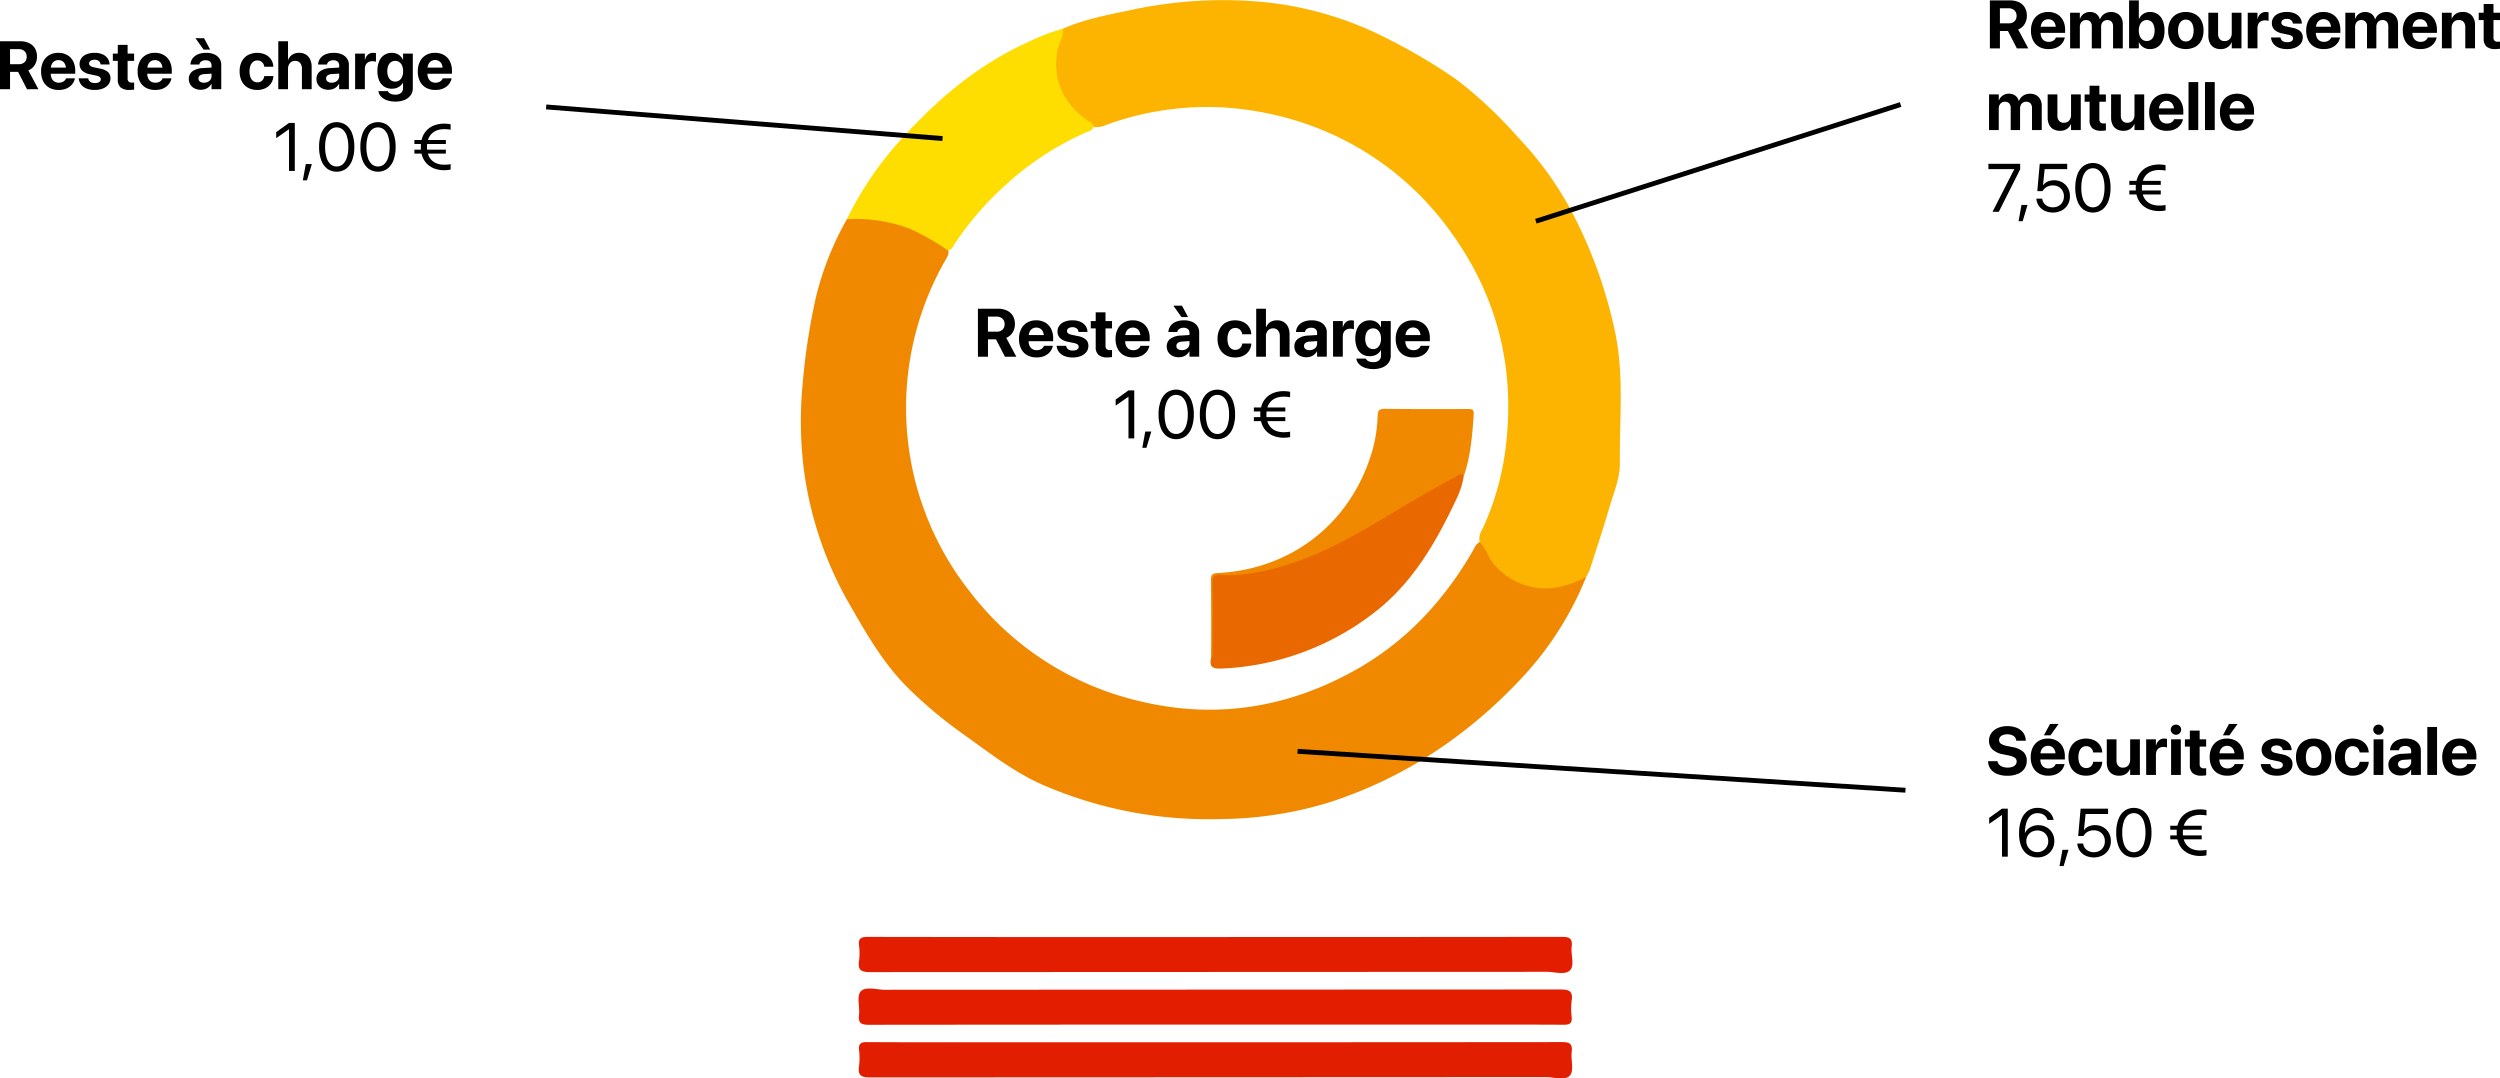 <svg xmlns="http://www.w3.org/2000/svg" viewBox="0 0 514.05 221.741"><defs><style>.a{fill:#f08900;}.b{fill:#fcb400;}.c{fill:#e21d00;}.d{fill:#e21e01;}.e{fill:#fedd00;}.f{fill:#ea6800;}.g{fill:none;stroke:#000;stroke-miterlimit:10;}</style></defs><path class="a" d="M340.826,132.069a66.832,66.832,0,0,1-12.6,20.1c-11.233,12.231-24.63,21.3-40.54,26.378a78.059,78.059,0,0,1-21.771,3.333,85.644,85.644,0,0,1-36.545-6.9c-6.065-2.6-11.261-6.714-16.6-10.52a91.4,91.4,0,0,1-11.419-9.542c-5.176-5.138-8.694-11.416-12.289-17.678a75.105,75.105,0,0,1-9.162-27.616,80.146,80.146,0,0,1-.2-17.162,131.365,131.365,0,0,1,2.725-17.839,62.065,62.065,0,0,1,6.372-16.07c1.443-.82,3.036-.532,4.53-.421a26.357,26.357,0,0,1,16.263,6.645c.333.8-.1,1.429-.468,2.074a61.032,61.032,0,0,0,4.956,68.269,61.513,61.513,0,0,0,34.978,22.537c15.461,3.73,30.182,1.407,44.041-6.264,10.6-5.867,18.535-14.437,24.534-24.88a3.434,3.434,0,0,1,1.228-1.584c1.045-.056,1.334.8,1.659,1.491a13.484,13.484,0,0,0,18.616,5.932C339.647,132.073,340.168,131.6,340.826,132.069Z" transform="translate(-14.662 -13.472)"></path><path class="b" d="M340.826,132.069a19.47,19.47,0,0,1-7.087,2.339,13.972,13.972,0,0,1-11.775-4.78c-1.272-1.371-1.65-3.292-2.981-4.606-.487-1.337.348-2.4.826-3.482a55.889,55.889,0,0,0,4.328-15.1c2.258-16.465-1.3-31.571-11.039-45.094A60.917,60.917,0,0,0,283,38.873a65.122,65.122,0,0,0-15.375-3.21,60.5,60.5,0,0,0-25.485,3.48,4.458,4.458,0,0,1-2.519.439c-7.111-3.605-10.8-12.08-6.4-20.218,4.368-1.9,9.02-2.806,13.64-3.757a89.653,89.653,0,0,1,25.16-1.912,71.031,71.031,0,0,1,28.7,8.126,112.736,112.736,0,0,1,13.708,8.216,90.843,90.843,0,0,1,12.458,11.771,68.662,68.662,0,0,1,10.506,14.354,95.421,95.421,0,0,1,9.474,26.123c1.751,8.836.756,17.666.877,26.489.041,3-1.283,6.056-2.156,9.035-1.257,4.291-2.664,8.539-4.031,12.8A10.49,10.49,0,0,1,340.826,132.069Z" transform="translate(-14.662 -13.472)"></path><path class="c" d="M264.577,206.145q35.611,0,71.223-.037c1.6,0,2.242.335,2.03,2.019-.207,1.639.655,3.783-.32,4.833-.994,1.071-3.154.337-4.8.338q-69.554.029-139.107.059c-1.836,0-2.6-.371-2.308-2.3a11.541,11.541,0,0,0,0-3.145c-.2-1.549.484-1.8,1.869-1.8Q228.874,206.175,264.577,206.145Z" transform="translate(-14.662 -13.472)"></path><path class="c" d="M264.373,224.15q-35.526,0-71.052.038c-1.613,0-2.214-.342-2.026-2.015.184-1.642-.507-3.858.333-4.825.983-1.131,3.25-.358,4.953-.359q69.474-.032,138.949-.06c1.837,0,2.584.376,2.3,2.3a13.656,13.656,0,0,0-.006,3.332c.136,1.341-.4,1.628-1.661,1.62-8.781-.052-17.562-.027-26.343-.027Q287.1,224.149,264.373,224.15Z" transform="translate(-14.662 -13.472)"></path><path class="d" d="M264.56,227.783q35.616,0,71.233-.036c1.583,0,2.243.293,2.043,2-.192,1.64.5,3.841-.335,4.831-.981,1.161-3.246.371-4.945.372q-69.471.036-138.942.061c-1.826,0-2.607-.356-2.318-2.3a13.606,13.606,0,0,0,.006-3.332c-.135-1.333.38-1.638,1.654-1.63,8.223.056,16.448.029,24.672.029Z" transform="translate(-14.662 -13.472)"></path><path class="e" d="M233.217,19.364c.2,1.766-.948,3.193-1.2,4.882-.861,5.755,1.264,10.139,5.707,13.62.613.481,1.469.681,1.8,1.505-.094.952-.942,1.062-1.58,1.337a60.821,60.821,0,0,0-16.646,10.917A63.919,63.919,0,0,0,210.943,63.65c-.355.532-.587,1.273-1.439,1.273a46.97,46.97,0,0,0-7.848-4.446,31.275,31.275,0,0,0-12.867-1.922A69.275,69.275,0,0,1,199.5,42.623c7.544-8.453,16.032-15.739,26.478-20.46A43.993,43.993,0,0,1,233.217,19.364Z" transform="translate(-14.662 -13.472)"></path><path class="f" d="M315.642,111.358a16.754,16.754,0,0,1-1.507,4.722c-4.233,8.994-9.129,17.527-17.288,23.648a54.85,54.85,0,0,1-31.034,11.211c-1.78.083-2.575-.345-2.1-2.2.254-5.12.085-10.243.079-15.364,0-1.367.234-1.867,1.785-1.9a52.121,52.121,0,0,0,19.668-4.644c8.93-3.88,16.928-9.433,25.416-14.106a30.168,30.168,0,0,1,3.465-1.764C314.653,110.749,315.411,110.227,315.642,111.358Z" transform="translate(-14.662 -13.472)"></path><path class="a" d="M315.642,111.358c-.712-.8-1.253,0-1.764.262-6.212,3.147-12.059,6.934-18.092,10.4-7.3,4.186-14.811,7.82-23.2,9.222a26.593,26.593,0,0,1-6.8.446c-1.361-.124-1.833.329-1.807,1.747.081,4.57.031,9.142.018,13.712,0,.54.156,1.123-.279,1.592-.01-5.375.008-10.751-.053-16.126-.013-1.143.5-1.265,1.451-1.316,15.051-.807,27.035-10.093,31.515-24.459a29.552,29.552,0,0,0,1.3-7.829c.034-1.037.269-1.493,1.477-1.476,5.624.08,11.249.046,16.874.043.76,0,1.5-.126,1.411,1.075C317.389,102.948,317.083,107.243,315.642,111.358Z" transform="translate(-14.662 -13.472)"></path><path d="M215.741,76.952h4.074a4.348,4.348,0,0,1,1.9.379,2.77,2.77,0,0,1,1.21,1.083,3.255,3.255,0,0,1,.42,1.7v.013a3.144,3.144,0,0,1-.482,1.733,2.658,2.658,0,0,1-1.3,1.077l2.078,3.883h-2.345l-1.832-3.569h-1.654v3.569h-2.064Zm3.848,4.723a1.689,1.689,0,0,0,1.2-.41,1.479,1.479,0,0,0,.438-1.135v-.013a1.45,1.45,0,0,0-.455-1.128,1.724,1.724,0,0,0-1.213-.417h-1.757v3.1Z" transform="translate(-14.662 -13.472)"></path><path d="M225.871,86.505a3.12,3.12,0,0,1-1.244-1.316,4.4,4.4,0,0,1-.437-2.024v-.006a4.416,4.416,0,0,1,.437-2.027,3.188,3.188,0,0,1,1.227-1.326,3.59,3.59,0,0,1,1.863-.469,3.632,3.632,0,0,1,1.856.455,3.082,3.082,0,0,1,1.21,1.282,4.155,4.155,0,0,1,.427,1.934v.622h-6.036V82.366h5.093l-.95,1.182v-.772a2.6,2.6,0,0,0-.2-1.077,1.46,1.46,0,0,0-.551-.653,1.629,1.629,0,0,0-1.64.007,1.5,1.5,0,0,0-.561.66,2.517,2.517,0,0,0-.2,1.063v.779a2.423,2.423,0,0,0,.2,1.032,1.488,1.488,0,0,0,.578.66,1.683,1.683,0,0,0,.9.229,1.777,1.777,0,0,0,.711-.13,1.481,1.481,0,0,0,.492-.328,1.075,1.075,0,0,0,.26-.4l.014-.041h1.832l-.021.075a2.637,2.637,0,0,1-.321.813,2.889,2.889,0,0,1-.646.752,3.145,3.145,0,0,1-.991.547,4.138,4.138,0,0,1-1.371.2A3.829,3.829,0,0,1,225.871,86.505Z" transform="translate(-14.662 -13.472)"></path><path d="M233.524,86.672a2.6,2.6,0,0,1-1.111-.817,2.45,2.45,0,0,1-.478-1.213l-.007-.062h1.948l.014.062a1.083,1.083,0,0,0,.431.67,1.571,1.571,0,0,0,.929.239,2.015,2.015,0,0,0,.65-.092.942.942,0,0,0,.413-.263.6.6,0,0,0,.147-.41v-.007a.584.584,0,0,0-.212-.472,1.809,1.809,0,0,0-.752-.294l-1.244-.267A3.135,3.135,0,0,1,232.646,83a1.823,1.823,0,0,1-.54-1.354v-.007a1.99,1.99,0,0,1,.379-1.217,2.455,2.455,0,0,1,1.073-.8,4.276,4.276,0,0,1,1.624-.284,3.961,3.961,0,0,1,1.651.311,2.507,2.507,0,0,1,1.046.838,2.134,2.134,0,0,1,.386,1.169v.068h-1.839l-.007-.055a.972.972,0,0,0-.365-.652,1.325,1.325,0,0,0-.872-.264,1.676,1.676,0,0,0-.595.1.888.888,0,0,0-.389.267.629.629,0,0,0-.137.41v.007a.6.6,0,0,0,.219.471,1.758,1.758,0,0,0,.772.308l1.244.267a3.4,3.4,0,0,1,1.658.717,1.692,1.692,0,0,1,.5,1.285v.007a1.988,1.988,0,0,1-.41,1.251,2.664,2.664,0,0,1-1.131.831,4.347,4.347,0,0,1-1.665.3A4.533,4.533,0,0,1,233.524,86.672Z" transform="translate(-14.662 -13.472)"></path><path d="M240.548,86.454a2.137,2.137,0,0,1-.588-1.689V80.992h-1.018v-1.5h1.018V77.7h2.017v1.791h1.34v1.5h-1.34v3.554a.92.92,0,0,0,.229.715,1,1,0,0,0,.68.2,2.387,2.387,0,0,0,.239-.01q.1-.011.192-.024v1.463c-.11.018-.245.035-.407.051s-.348.024-.557.024A2.7,2.7,0,0,1,240.548,86.454Z" transform="translate(-14.662 -13.472)"></path><path d="M245.723,86.505a3.108,3.108,0,0,1-1.244-1.316,4.385,4.385,0,0,1-.438-2.024v-.006a4.4,4.4,0,0,1,.438-2.027,3.182,3.182,0,0,1,1.227-1.326,3.585,3.585,0,0,1,1.863-.469,3.634,3.634,0,0,1,1.856.455,3.082,3.082,0,0,1,1.21,1.282,4.168,4.168,0,0,1,.427,1.934v.622h-6.036V82.366h5.093l-.951,1.182v-.772a2.6,2.6,0,0,0-.2-1.077,1.452,1.452,0,0,0-.55-.653,1.631,1.631,0,0,0-1.641.007,1.5,1.5,0,0,0-.56.66,2.5,2.5,0,0,0-.2,1.063v.779a2.408,2.408,0,0,0,.2,1.032,1.492,1.492,0,0,0,.577.66,1.689,1.689,0,0,0,.9.229,1.78,1.78,0,0,0,.711-.13,1.5,1.5,0,0,0,.492-.328,1.1,1.1,0,0,0,.26-.4l.013-.041H251l-.02.075a2.688,2.688,0,0,1-.321.813,2.889,2.889,0,0,1-.646.752,3.14,3.14,0,0,1-.992.547,4.128,4.128,0,0,1-1.37.2A3.826,3.826,0,0,1,245.723,86.505Z" transform="translate(-14.662 -13.472)"></path><path d="M255.748,86.648a2.1,2.1,0,0,1-1.179-1.931V84.7a1.863,1.863,0,0,1,.748-1.569,3.838,3.838,0,0,1,2.109-.66l2.858-.178v1.244l-2.557.171a1.571,1.571,0,0,0-.875.267.745.745,0,0,0-.3.622v.014a.745.745,0,0,0,.308.632,1.352,1.352,0,0,0,.827.229,1.773,1.773,0,0,0,.8-.174,1.388,1.388,0,0,0,.554-.479,1.207,1.207,0,0,0,.2-.68V81.914a.984.984,0,0,0-.308-.765,1.284,1.284,0,0,0-.895-.28,1.527,1.527,0,0,0-.889.229.93.93,0,0,0-.4.584l-.014.062H254.9l.007-.082a2.322,2.322,0,0,1,.454-1.2,2.587,2.587,0,0,1,1.094-.823,4.23,4.23,0,0,1,1.665-.3,4.11,4.11,0,0,1,1.647.3,2.509,2.509,0,0,1,1.084.858,2.207,2.207,0,0,1,.386,1.292v5.025h-2V85.729H259.2a2.4,2.4,0,0,1-.534.642,2.247,2.247,0,0,1-.734.417,2.7,2.7,0,0,1-.892.144A2.806,2.806,0,0,1,255.748,86.648Zm.181-10.319H257.7l1.251,2.338H257.6Z" transform="translate(-14.662 -13.472)"></path><path d="M266.709,86.5a3.154,3.154,0,0,1-1.255-1.322,4.422,4.422,0,0,1-.44-2.034v-.007a4.331,4.331,0,0,1,.444-2.027,3.157,3.157,0,0,1,1.254-1.312,4.175,4.175,0,0,1,3.634-.089,2.916,2.916,0,0,1,1.146,1.008,2.854,2.854,0,0,1,.454,1.429V82.2h-1.86l-.007-.062a1.559,1.559,0,0,0-.451-.875,1.342,1.342,0,0,0-.984-.355,1.363,1.363,0,0,0-.844.27,1.713,1.713,0,0,0-.555.772,3.361,3.361,0,0,0-.194,1.2v.007a3.427,3.427,0,0,0,.194,1.22,1.673,1.673,0,0,0,.555.766,1.4,1.4,0,0,0,.851.263,1.37,1.37,0,0,0,.968-.339,1.527,1.527,0,0,0,.46-.892l.014-.061h1.86v.041a2.89,2.89,0,0,1-.465,1.435,2.952,2.952,0,0,1-1.145,1.009,3.707,3.707,0,0,1-1.706.372A3.82,3.82,0,0,1,266.709,86.5Z" transform="translate(-14.662 -13.472)"></path><path d="M272.964,76.952h2v3.8H275a2.244,2.244,0,0,1,.858-1.049,2.527,2.527,0,0,1,1.391-.366,2.571,2.571,0,0,1,1.374.352,2.324,2.324,0,0,1,.885,1,3.473,3.473,0,0,1,.312,1.531v4.6h-2V82.625a1.813,1.813,0,0,0-.363-1.2,1.28,1.28,0,0,0-1.045-.434,1.377,1.377,0,0,0-.762.208,1.405,1.405,0,0,0-.506.574,1.88,1.88,0,0,0-.182.845v4.2h-2Z" transform="translate(-14.662 -13.472)"></path><path d="M281.991,86.648a2.1,2.1,0,0,1-1.179-1.931V84.7a1.861,1.861,0,0,1,.749-1.569,3.831,3.831,0,0,1,2.108-.66l2.858-.178v1.244l-2.557.171a1.568,1.568,0,0,0-.875.267.747.747,0,0,0-.3.622v.014a.745.745,0,0,0,.308.632,1.35,1.35,0,0,0,.827.229,1.77,1.77,0,0,0,.8-.174,1.4,1.4,0,0,0,.555-.479,1.214,1.214,0,0,0,.2-.68V81.914a.984.984,0,0,0-.308-.765,1.286,1.286,0,0,0-.895-.28,1.527,1.527,0,0,0-.889.229.93.93,0,0,0-.4.584l-.014.062H281.14l.007-.082a2.314,2.314,0,0,1,.455-1.2,2.581,2.581,0,0,1,1.094-.823,4.222,4.222,0,0,1,1.664-.3,4.107,4.107,0,0,1,1.647.3,2.5,2.5,0,0,1,1.083.858,2.2,2.2,0,0,1,.387,1.292v5.025h-2V85.729h-.041a2.448,2.448,0,0,1-.533.642,2.242,2.242,0,0,1-.735.417,2.7,2.7,0,0,1-.892.144A2.806,2.806,0,0,1,281.991,86.648Z" transform="translate(-14.662 -13.472)"></path><path d="M288.762,79.488h2v1.278h.041a1.973,1.973,0,0,1,.6-1.053,1.575,1.575,0,0,1,1.073-.376,2.282,2.282,0,0,1,.315.021,1.624,1.624,0,0,1,.259.054v1.764a1.279,1.279,0,0,0-.314-.085,2.538,2.538,0,0,0-.41-.031,1.73,1.73,0,0,0-.841.191,1.275,1.275,0,0,0-.533.561,2,2,0,0,0-.185.9v4.1h-2Z" transform="translate(-14.662 -13.472)"></path><path d="M295.287,89.082a3.046,3.046,0,0,1-1.19-.749,2,2,0,0,1-.536-1.059l-.014-.062H295.5l.021.048a1.091,1.091,0,0,0,.513.472,2.16,2.16,0,0,0,1.011.2,1.684,1.684,0,0,0,1.176-.369,1.262,1.262,0,0,0,.4-.978V85.462h-.041a2.075,2.075,0,0,1-.523.663,2.4,2.4,0,0,1-.773.434,2.906,2.906,0,0,1-.967.154,2.838,2.838,0,0,1-1.586-.437,2.8,2.8,0,0,1-1.029-1.255,4.831,4.831,0,0,1-.359-1.951v-.007a4.966,4.966,0,0,1,.366-2,2.857,2.857,0,0,1,1.039-1.278,2.826,2.826,0,0,1,1.6-.445,2.549,2.549,0,0,1,.95.171,2.278,2.278,0,0,1,.755.486,2.438,2.438,0,0,1,.524.745h.048V79.488h2v7.123a2.429,2.429,0,0,1-.435,1.432,2.849,2.849,0,0,1-1.236.967,4.754,4.754,0,0,1-1.9.349A5.063,5.063,0,0,1,295.287,89.082Zm2.574-4.091a1.7,1.7,0,0,0,.564-.739,2.917,2.917,0,0,0,.2-1.134v-.007a2.877,2.877,0,0,0-.2-1.125,1.686,1.686,0,0,0-.568-.735,1.432,1.432,0,0,0-.851-.259,1.47,1.47,0,0,0-.861.256,1.614,1.614,0,0,0-.567.731,2.934,2.934,0,0,0-.2,1.132v.007a2.955,2.955,0,0,0,.2,1.134,1.643,1.643,0,0,0,.567.739,1.458,1.458,0,0,0,.861.259A1.429,1.429,0,0,0,297.861,84.991Z" transform="translate(-14.662 -13.472)"></path><path d="M303.329,86.505a3.114,3.114,0,0,1-1.244-1.316,4.385,4.385,0,0,1-.437-2.024v-.006a4.4,4.4,0,0,1,.437-2.027,3.184,3.184,0,0,1,1.228-1.326,3.579,3.579,0,0,1,1.862-.469,3.638,3.638,0,0,1,1.857.455,3.086,3.086,0,0,1,1.209,1.282,4.155,4.155,0,0,1,.427,1.934v.622h-6.036V82.366h5.093l-.95,1.182v-.772a2.613,2.613,0,0,0-.2-1.077,1.454,1.454,0,0,0-.551-.653,1.514,1.514,0,0,0-2.2.667,2.517,2.517,0,0,0-.2,1.063v.779a2.423,2.423,0,0,0,.2,1.032,1.488,1.488,0,0,0,.578.66,1.685,1.685,0,0,0,.895.229,1.773,1.773,0,0,0,.711-.13,1.5,1.5,0,0,0,.492-.328,1.088,1.088,0,0,0,.26-.4l.014-.041h1.832l-.021.075a2.662,2.662,0,0,1-.321.813,2.884,2.884,0,0,1-.645.752,3.145,3.145,0,0,1-.993.547,4.12,4.12,0,0,1-1.37.2A3.832,3.832,0,0,1,303.329,86.505Z" transform="translate(-14.662 -13.472)"></path><path d="M246.7,95.057h-.027l-2.611,1.818V95.638l2.625-1.887h1.2v9.865H246.7Z" transform="translate(-14.662 -13.472)"></path><path d="M250.15,102.207h1.244l-1,3.343h-.848Z" transform="translate(-14.662 -13.472)"></path><path d="M254.556,103.158a3.887,3.887,0,0,1-1.241-1.764,7.672,7.672,0,0,1-.431-2.707v-.014a7.672,7.672,0,0,1,.431-2.707,3.863,3.863,0,0,1,1.241-1.76,3.37,3.37,0,0,1,3.893,0,3.873,3.873,0,0,1,1.247,1.76,7.6,7.6,0,0,1,.434,2.707v.014a7.6,7.6,0,0,1-.434,2.707,3.9,3.9,0,0,1-1.247,1.764,3.357,3.357,0,0,1-3.893,0Zm3.233-.94a3.086,3.086,0,0,0,.82-1.391,7.176,7.176,0,0,0,.284-2.14v-.014a7.139,7.139,0,0,0-.284-2.136,3.054,3.054,0,0,0-.82-1.384,1.947,1.947,0,0,0-2.574,0,3.056,3.056,0,0,0-.813,1.384,7.211,7.211,0,0,0-.281,2.136v.014a7.248,7.248,0,0,0,.281,2.14,3.087,3.087,0,0,0,.813,1.391,1.941,1.941,0,0,0,2.574,0Z" transform="translate(-14.662 -13.472)"></path><path d="M263.045,103.158a3.893,3.893,0,0,1-1.24-1.764,7.672,7.672,0,0,1-.431-2.707v-.014a7.672,7.672,0,0,1,.431-2.707,3.869,3.869,0,0,1,1.24-1.76,3.372,3.372,0,0,1,3.894,0,3.873,3.873,0,0,1,1.247,1.76,7.6,7.6,0,0,1,.434,2.707v.014a7.6,7.6,0,0,1-.434,2.707,3.9,3.9,0,0,1-1.247,1.764,3.358,3.358,0,0,1-3.894,0Zm3.235-.94a3.1,3.1,0,0,0,.82-1.391,7.211,7.211,0,0,0,.283-2.14v-.014a7.174,7.174,0,0,0-.283-2.136,3.063,3.063,0,0,0-.82-1.384,1.948,1.948,0,0,0-2.575,0,3.056,3.056,0,0,0-.813,1.384,7.213,7.213,0,0,0-.28,2.136v.014a7.25,7.25,0,0,0,.28,2.14,3.087,3.087,0,0,0,.813,1.391,1.942,1.942,0,0,0,2.575,0Z" transform="translate(-14.662 -13.472)"></path><path d="M272.483,97.258h6.467v.821h-6.467Zm0,1.983h6.467v.82h-6.467Zm4.279,3.944a4.32,4.32,0,0,1-1.531-.875,4.063,4.063,0,0,1-1.043-1.49,5.5,5.5,0,0,1-.379-2.133v-.014a5.5,5.5,0,0,1,.379-2.133,4.037,4.037,0,0,1,1.047-1.49,4.306,4.306,0,0,1,1.531-.871A5.851,5.851,0,0,1,278.6,93.9a7.376,7.376,0,0,1,.745.041,2.726,2.726,0,0,1,.588.109v1.108a3.688,3.688,0,0,0-.6-.089q-.39-.034-.738-.034a4.314,4.314,0,0,0-1.4.218,2.956,2.956,0,0,0-1.864,1.812,4.617,4.617,0,0,0-.262,1.634v.013a4.451,4.451,0,0,0,.266,1.621,3.049,3.049,0,0,0,.742,1.131,3.006,3.006,0,0,0,1.118.663,4.369,4.369,0,0,0,1.4.215q.348,0,.738-.03a3.059,3.059,0,0,0,.6-.093v1.108a2.726,2.726,0,0,1-.588.109,7.376,7.376,0,0,1-.745.041A5.833,5.833,0,0,1,276.762,103.185Z" transform="translate(-14.662 -13.472)"></path><path d="M14.662,21.952h4.074a4.348,4.348,0,0,1,1.9.379,2.77,2.77,0,0,1,1.21,1.083,3.255,3.255,0,0,1,.42,1.7v.013a3.152,3.152,0,0,1-.482,1.733,2.658,2.658,0,0,1-1.3,1.077l2.078,3.883H20.212L18.38,28.247H16.726v3.569H14.662Zm3.848,4.723a1.691,1.691,0,0,0,1.2-.41,1.479,1.479,0,0,0,.438-1.135v-.013a1.453,1.453,0,0,0-.455-1.128,1.724,1.724,0,0,0-1.213-.417H16.726v3.1Z" transform="translate(-14.662 -13.472)"></path><path d="M24.792,31.505a3.12,3.12,0,0,1-1.244-1.316,4.4,4.4,0,0,1-.437-2.024v-.006a4.416,4.416,0,0,1,.437-2.027,3.188,3.188,0,0,1,1.227-1.326,3.59,3.59,0,0,1,1.863-.469,3.634,3.634,0,0,1,1.856.455,3.082,3.082,0,0,1,1.21,1.282,4.155,4.155,0,0,1,.427,1.934v.622H24.1V27.366h5.093l-.95,1.182v-.772a2.58,2.58,0,0,0-.2-1.077,1.452,1.452,0,0,0-.55-.653,1.629,1.629,0,0,0-1.64.007,1.5,1.5,0,0,0-.561.66,2.517,2.517,0,0,0-.2,1.063v.779a2.423,2.423,0,0,0,.2,1.032,1.488,1.488,0,0,0,.578.66,1.683,1.683,0,0,0,.895.229,1.777,1.777,0,0,0,.711-.13,1.481,1.481,0,0,0,.492-.328,1.075,1.075,0,0,0,.26-.4l.014-.041H30.07l-.021.075a2.637,2.637,0,0,1-.321.813,2.889,2.889,0,0,1-.646.752,3.145,3.145,0,0,1-.991.547,4.138,4.138,0,0,1-1.371.205A3.829,3.829,0,0,1,24.792,31.505Z" transform="translate(-14.662 -13.472)"></path><path d="M32.445,31.672a2.6,2.6,0,0,1-1.111-.817,2.45,2.45,0,0,1-.478-1.213l-.007-.062H32.8l.014.062a1.079,1.079,0,0,0,.431.67,1.571,1.571,0,0,0,.929.239,2.015,2.015,0,0,0,.65-.092.948.948,0,0,0,.413-.263.609.609,0,0,0,.147-.41v-.007a.587.587,0,0,0-.212-.472,1.809,1.809,0,0,0-.752-.294l-1.244-.267A3.135,3.135,0,0,1,31.567,28a1.823,1.823,0,0,1-.54-1.354v-.007a1.99,1.99,0,0,1,.379-1.217,2.455,2.455,0,0,1,1.073-.8,4.276,4.276,0,0,1,1.624-.284,3.961,3.961,0,0,1,1.651.311,2.513,2.513,0,0,1,1.046.838,2.134,2.134,0,0,1,.386,1.169v.068H35.347l-.007-.055a.98.98,0,0,0-.365-.652,1.325,1.325,0,0,0-.872-.264,1.676,1.676,0,0,0-.595.1.888.888,0,0,0-.389.267.629.629,0,0,0-.137.41v.007A.6.6,0,0,0,33.2,27a1.758,1.758,0,0,0,.772.308l1.244.267a3.4,3.4,0,0,1,1.658.717,1.692,1.692,0,0,1,.5,1.285v.007a1.988,1.988,0,0,1-.41,1.251,2.664,2.664,0,0,1-1.131.831,4.347,4.347,0,0,1-1.665.3A4.533,4.533,0,0,1,32.445,31.672Z" transform="translate(-14.662 -13.472)"></path><path d="M39.469,31.454a2.137,2.137,0,0,1-.588-1.689V25.992H37.863v-1.5h1.018V22.7H40.9v1.791h1.34v1.5H40.9v3.554a.92.92,0,0,0,.229.715,1,1,0,0,0,.68.2,2.387,2.387,0,0,0,.239-.01q.1-.011.192-.024v1.463c-.11.018-.245.035-.407.051s-.348.024-.557.024A2.7,2.7,0,0,1,39.469,31.454Z" transform="translate(-14.662 -13.472)"></path><path d="M44.644,31.505A3.108,3.108,0,0,1,43.4,30.189a4.385,4.385,0,0,1-.438-2.024v-.006a4.4,4.4,0,0,1,.438-2.027,3.175,3.175,0,0,1,1.227-1.326,3.585,3.585,0,0,1,1.863-.469,3.634,3.634,0,0,1,1.856.455,3.082,3.082,0,0,1,1.21,1.282,4.168,4.168,0,0,1,.427,1.934v.622H43.947V27.366h5.092l-.95,1.182v-.772a2.6,2.6,0,0,0-.2-1.077,1.452,1.452,0,0,0-.55-.653,1.631,1.631,0,0,0-1.641.007,1.5,1.5,0,0,0-.56.66,2.5,2.5,0,0,0-.2,1.063v.779a2.408,2.408,0,0,0,.2,1.032,1.492,1.492,0,0,0,.577.66,1.686,1.686,0,0,0,.9.229,1.78,1.78,0,0,0,.711-.13,1.5,1.5,0,0,0,.492-.328,1.1,1.1,0,0,0,.26-.4l.013-.041h1.832l-.02.075a2.666,2.666,0,0,1-.322.813,2.87,2.87,0,0,1-.646.752,3.134,3.134,0,0,1-.991.547,4.128,4.128,0,0,1-1.37.205A3.826,3.826,0,0,1,44.644,31.505Z" transform="translate(-14.662 -13.472)"></path><path d="M54.668,31.648a2.1,2.1,0,0,1-1.178-1.931V29.7a1.861,1.861,0,0,1,.749-1.569,3.831,3.831,0,0,1,2.108-.66L59.2,27.3v1.244l-2.556.171a1.568,1.568,0,0,0-.875.267.747.747,0,0,0-.3.622v.014a.745.745,0,0,0,.308.632,1.35,1.35,0,0,0,.827.229,1.773,1.773,0,0,0,.8-.174,1.388,1.388,0,0,0,.554-.479,1.207,1.207,0,0,0,.2-.68V26.914a.984.984,0,0,0-.308-.765,1.287,1.287,0,0,0-.9-.28,1.523,1.523,0,0,0-.888.229.932.932,0,0,0-.4.584l-.013.062H53.818l.007-.082a2.314,2.314,0,0,1,.455-1.2,2.577,2.577,0,0,1,1.093-.823,4.229,4.229,0,0,1,1.664-.3,4.112,4.112,0,0,1,1.648.3,2.5,2.5,0,0,1,1.083.858,2.2,2.2,0,0,1,.387,1.292v5.025h-2V30.729h-.041a2.432,2.432,0,0,1-.534.642,2.247,2.247,0,0,1-.734.417,2.7,2.7,0,0,1-.893.144A2.809,2.809,0,0,1,54.668,31.648Zm.182-10.319h1.77l1.251,2.338H56.525Z" transform="translate(-14.662 -13.472)"></path><path d="M65.63,31.5a3.154,3.154,0,0,1-1.255-1.322,4.409,4.409,0,0,1-.44-2.034v-.007a4.331,4.331,0,0,1,.444-2.027A3.157,3.157,0,0,1,65.633,24.8a4.175,4.175,0,0,1,3.634-.089,2.907,2.907,0,0,1,1.145,1.008,2.845,2.845,0,0,1,.455,1.429V27.2h-1.86L69,27.133a1.565,1.565,0,0,0-.451-.875,1.342,1.342,0,0,0-.984-.355,1.363,1.363,0,0,0-.844.27,1.713,1.713,0,0,0-.555.772,3.339,3.339,0,0,0-.194,1.2v.007a3.4,3.4,0,0,0,.194,1.22,1.673,1.673,0,0,0,.555.766,1.4,1.4,0,0,0,.851.263,1.366,1.366,0,0,0,.967-.339A1.522,1.522,0,0,0,69,29.17l.014-.061h1.859v.041a2.88,2.88,0,0,1-.464,1.435,2.959,2.959,0,0,1-1.145,1.009,3.707,3.707,0,0,1-1.706.372A3.82,3.82,0,0,1,65.63,31.5Z" transform="translate(-14.662 -13.472)"></path><path d="M71.885,21.952h2v3.8h.041A2.244,2.244,0,0,1,74.78,24.7a2.525,2.525,0,0,1,1.391-.366,2.576,2.576,0,0,1,1.374.352,2.324,2.324,0,0,1,.885,1,3.473,3.473,0,0,1,.312,1.531v4.6h-2V27.625a1.813,1.813,0,0,0-.363-1.2,1.281,1.281,0,0,0-1.046-.434,1.373,1.373,0,0,0-.761.208,1.405,1.405,0,0,0-.506.574,1.88,1.88,0,0,0-.182.845v4.2h-2Z" transform="translate(-14.662 -13.472)"></path><path d="M80.912,31.648a2.1,2.1,0,0,1-1.179-1.931V29.7a1.861,1.861,0,0,1,.749-1.569,3.831,3.831,0,0,1,2.108-.66l2.858-.178v1.244l-2.557.171a1.568,1.568,0,0,0-.875.267.747.747,0,0,0-.3.622v.014a.745.745,0,0,0,.308.632,1.35,1.35,0,0,0,.827.229,1.77,1.77,0,0,0,.8-.174,1.4,1.4,0,0,0,.555-.479,1.214,1.214,0,0,0,.2-.68V26.914a.984.984,0,0,0-.308-.765,1.286,1.286,0,0,0-.895-.28,1.527,1.527,0,0,0-.889.229.926.926,0,0,0-.4.584l-.014.062H80.061l.007-.082a2.314,2.314,0,0,1,.455-1.2,2.581,2.581,0,0,1,1.094-.823,4.222,4.222,0,0,1,1.664-.3,4.11,4.11,0,0,1,1.647.3,2.5,2.5,0,0,1,1.083.858,2.2,2.2,0,0,1,.387,1.292v5.025h-2V30.729h-.041a2.448,2.448,0,0,1-.533.642,2.242,2.242,0,0,1-.735.417,2.7,2.7,0,0,1-.892.144A2.806,2.806,0,0,1,80.912,31.648Z" transform="translate(-14.662 -13.472)"></path><path d="M87.683,24.488h2v1.278h.041a1.967,1.967,0,0,1,.595-1.053,1.575,1.575,0,0,1,1.073-.376,2.293,2.293,0,0,1,.315.021,1.624,1.624,0,0,1,.259.054v1.764a1.279,1.279,0,0,0-.314-.085,2.538,2.538,0,0,0-.41-.031,1.73,1.73,0,0,0-.841.191,1.27,1.27,0,0,0-.533.561,2,2,0,0,0-.185.9v4.1h-2Z" transform="translate(-14.662 -13.472)"></path><path d="M94.207,34.082a3.049,3.049,0,0,1-1.189-.749,2,2,0,0,1-.536-1.059l-.014-.062h1.948l.021.048a1.091,1.091,0,0,0,.513.472,2.16,2.16,0,0,0,1.011.2,1.684,1.684,0,0,0,1.176-.369,1.261,1.261,0,0,0,.4-.978V30.462H97.5a2.072,2.072,0,0,1-.522.663,2.415,2.415,0,0,1-.773.434,2.906,2.906,0,0,1-.967.154,2.838,2.838,0,0,1-1.586-.437,2.806,2.806,0,0,1-1.03-1.255,4.848,4.848,0,0,1-.358-1.951v-.007a4.966,4.966,0,0,1,.366-2,2.723,2.723,0,0,1,2.635-1.723,2.549,2.549,0,0,1,.95.171,2.278,2.278,0,0,1,.755.486,2.438,2.438,0,0,1,.524.745h.047V24.488h2v7.123a2.429,2.429,0,0,1-.435,1.432,2.849,2.849,0,0,1-1.236.967,4.757,4.757,0,0,1-1.905.349A5.069,5.069,0,0,1,94.207,34.082Zm2.575-4.091a1.7,1.7,0,0,0,.564-.739,2.917,2.917,0,0,0,.2-1.134v-.007a2.877,2.877,0,0,0-.2-1.125,1.686,1.686,0,0,0-.568-.735,1.432,1.432,0,0,0-.851-.259,1.47,1.47,0,0,0-.861.256,1.622,1.622,0,0,0-.568.731,2.954,2.954,0,0,0-.2,1.132v.007a2.975,2.975,0,0,0,.2,1.134,1.651,1.651,0,0,0,.568.739,1.458,1.458,0,0,0,.861.259A1.431,1.431,0,0,0,96.782,29.991Z" transform="translate(-14.662 -13.472)"></path><path d="M102.25,31.505a3.114,3.114,0,0,1-1.244-1.316,4.385,4.385,0,0,1-.437-2.024v-.006a4.4,4.4,0,0,1,.437-2.027,3.177,3.177,0,0,1,1.228-1.326,3.579,3.579,0,0,1,1.862-.469,3.638,3.638,0,0,1,1.857.455,3.086,3.086,0,0,1,1.209,1.282,4.155,4.155,0,0,1,.427,1.934v.622h-6.036V27.366h5.093l-.95,1.182v-.772a2.6,2.6,0,0,0-.2-1.077,1.446,1.446,0,0,0-.55-.653,1.515,1.515,0,0,0-2.2.667,2.533,2.533,0,0,0-.2,1.063v.779a2.438,2.438,0,0,0,.2,1.032,1.5,1.5,0,0,0,.579.66,1.683,1.683,0,0,0,.895.229,1.773,1.773,0,0,0,.711-.13,1.5,1.5,0,0,0,.492-.328,1.088,1.088,0,0,0,.26-.4l.014-.041h1.832l-.021.075a2.662,2.662,0,0,1-.321.813,2.87,2.87,0,0,1-.646.752,3.129,3.129,0,0,1-.992.547,4.12,4.12,0,0,1-1.37.205A3.829,3.829,0,0,1,102.25,31.505Z" transform="translate(-14.662 -13.472)"></path><path d="M74.093,40.057h-.027l-2.612,1.818V40.638l2.625-1.887h1.2v9.865h-1.19Z" transform="translate(-14.662 -13.472)"></path><path d="M77.538,47.207h1.245l-1,3.343h-.848Z" transform="translate(-14.662 -13.472)"></path><path d="M81.944,48.158a3.893,3.893,0,0,1-1.24-1.764,7.649,7.649,0,0,1-.431-2.707v-.014a7.649,7.649,0,0,1,.431-2.707,3.869,3.869,0,0,1,1.24-1.76,3.37,3.37,0,0,1,3.893,0,3.873,3.873,0,0,1,1.247,1.76,7.6,7.6,0,0,1,.435,2.707v.014a7.6,7.6,0,0,1-.435,2.707,3.9,3.9,0,0,1-1.247,1.764,3.357,3.357,0,0,1-3.893,0Zm3.234-.94A3.086,3.086,0,0,0,86,45.827a7.176,7.176,0,0,0,.284-2.14v-.014A7.139,7.139,0,0,0,86,41.537a3.054,3.054,0,0,0-.82-1.384,1.947,1.947,0,0,0-2.574,0,3.048,3.048,0,0,0-.814,1.384,7.246,7.246,0,0,0-.28,2.136v.014a7.284,7.284,0,0,0,.28,2.14,3.079,3.079,0,0,0,.814,1.391,1.941,1.941,0,0,0,2.574,0Z" transform="translate(-14.662 -13.472)"></path><path d="M90.434,48.158a3.893,3.893,0,0,1-1.24-1.764,7.672,7.672,0,0,1-.431-2.707v-.014a7.672,7.672,0,0,1,.431-2.707,3.869,3.869,0,0,1,1.24-1.76,3.372,3.372,0,0,1,3.894,0,3.873,3.873,0,0,1,1.247,1.76,7.6,7.6,0,0,1,.434,2.707v.014a7.6,7.6,0,0,1-.434,2.707,3.9,3.9,0,0,1-1.247,1.764,3.358,3.358,0,0,1-3.894,0Zm3.234-.94a3.1,3.1,0,0,0,.821-1.391,7.211,7.211,0,0,0,.283-2.14v-.014a7.174,7.174,0,0,0-.283-2.136,3.064,3.064,0,0,0-.821-1.384,1.947,1.947,0,0,0-2.574,0,3.047,3.047,0,0,0-.813,1.384A7.211,7.211,0,0,0,90,43.673v.014a7.248,7.248,0,0,0,.281,2.14,3.078,3.078,0,0,0,.813,1.391,1.941,1.941,0,0,0,2.574,0Z" transform="translate(-14.662 -13.472)"></path><path d="M99.871,42.258h6.467v.821H99.871Zm0,1.983h6.467v.82H99.871Zm4.28,3.944a4.32,4.32,0,0,1-1.531-.875,4.051,4.051,0,0,1-1.043-1.49,5.5,5.5,0,0,1-.379-2.133v-.014a5.5,5.5,0,0,1,.379-2.133,4.034,4.034,0,0,1,1.046-1.49,4.319,4.319,0,0,1,1.532-.871,5.846,5.846,0,0,1,1.835-.284,7.376,7.376,0,0,1,.745.041,2.739,2.739,0,0,1,.588.109v1.108a3.688,3.688,0,0,0-.595-.089q-.39-.035-.738-.034a4.325,4.325,0,0,0-1.4.218,3.066,3.066,0,0,0-1.121.67,3.029,3.029,0,0,0-.742,1.142,4.593,4.593,0,0,0-.263,1.634v.013a4.45,4.45,0,0,0,.267,1.621,3.049,3.049,0,0,0,.742,1.131,3,3,0,0,0,1.117.663,4.38,4.38,0,0,0,1.4.215q.348,0,.738-.03a3.059,3.059,0,0,0,.595-.093v1.108a2.739,2.739,0,0,1-.588.109,7.376,7.376,0,0,1-.745.041A5.828,5.828,0,0,1,104.151,48.185Z" transform="translate(-14.662 -13.472)"></path><line class="g" x1="112.304" y1="21.988" x2="193.804" y2="28.488"></line><path d="M423.821,13.552H427.9a4.338,4.338,0,0,1,1.9.379A2.758,2.758,0,0,1,431,15.015a3.248,3.248,0,0,1,.42,1.7v.014a3.143,3.143,0,0,1-.482,1.732,2.654,2.654,0,0,1-1.3,1.077l2.078,3.883h-2.345l-1.832-3.568h-1.654v3.568h-2.064Zm3.848,4.723a1.686,1.686,0,0,0,1.2-.41,1.479,1.479,0,0,0,.438-1.135v-.013a1.455,1.455,0,0,0-.454-1.128,1.728,1.728,0,0,0-1.214-.417h-1.757v3.1Z" transform="translate(-14.662 -13.472)"></path><path d="M433.952,23.105a3.11,3.11,0,0,1-1.245-1.316,4.4,4.4,0,0,1-.437-2.023v-.007a4.416,4.416,0,0,1,.437-2.027,3.188,3.188,0,0,1,1.227-1.326,3.59,3.59,0,0,1,1.863-.469,3.634,3.634,0,0,1,1.856.455,3.084,3.084,0,0,1,1.211,1.282,4.167,4.167,0,0,1,.426,1.934v.622h-6.036V18.966h5.093l-.95,1.182v-.772a2.613,2.613,0,0,0-.2-1.077,1.458,1.458,0,0,0-.55-.653,1.631,1.631,0,0,0-1.641.007,1.487,1.487,0,0,0-.56.66,2.5,2.5,0,0,0-.2,1.063v.779a2.407,2.407,0,0,0,.2,1.032,1.474,1.474,0,0,0,.577.66,1.688,1.688,0,0,0,.9.229,1.777,1.777,0,0,0,.711-.13,1.481,1.481,0,0,0,.492-.328,1.088,1.088,0,0,0,.26-.4l.014-.041h1.832l-.021.075a2.637,2.637,0,0,1-.321.813,2.889,2.889,0,0,1-.646.752,3.126,3.126,0,0,1-.991.547,4.138,4.138,0,0,1-1.371.2A3.82,3.82,0,0,1,433.952,23.105Z" transform="translate(-14.662 -13.472)"></path><path d="M440.316,16.088h2v1.23h.041a2.028,2.028,0,0,1,.768-1.005,2.209,2.209,0,0,1,1.283-.376,2.3,2.3,0,0,1,.923.178,1.88,1.88,0,0,1,.693.513,1.951,1.951,0,0,1,.4.82h.041a2.168,2.168,0,0,1,.5-.8,2.289,2.289,0,0,1,.786-.523,2.619,2.619,0,0,1,1-.185,2.5,2.5,0,0,1,1.257.308,2.151,2.151,0,0,1,.841.861,2.677,2.677,0,0,1,.3,1.3v5.011h-2v-4.5a1.416,1.416,0,0,0-.308-.978,1.132,1.132,0,0,0-.888-.341,1.23,1.23,0,0,0-.659.174,1.191,1.191,0,0,0-.442.482,1.554,1.554,0,0,0-.157.718v4.45h-1.921V18.85a1.3,1.3,0,0,0-.314-.927,1.139,1.139,0,0,0-.869-.331,1.214,1.214,0,0,0-.663.181,1.231,1.231,0,0,0-.447.5,1.576,1.576,0,0,0-.161.725v4.423h-2Z" transform="translate(-14.662 -13.472)"></path><path d="M455.369,23.194a2.366,2.366,0,0,1-.882-1.029h-.041v1.251h-2V13.552h2v3.807h.041a2.377,2.377,0,0,1,.892-1.042,2.481,2.481,0,0,1,1.37-.38,2.747,2.747,0,0,1,1.589.455,2.908,2.908,0,0,1,1.03,1.306,5.2,5.2,0,0,1,.362,2.047v.007a5.213,5.213,0,0,1-.362,2.044,2.924,2.924,0,0,1-1.033,1.312,2.752,2.752,0,0,1-1.592.458A2.489,2.489,0,0,1,455.369,23.194Zm1.572-1.545a1.662,1.662,0,0,0,.557-.749,3.089,3.089,0,0,0,.195-1.148v-.007a3.023,3.023,0,0,0-.2-1.152,1.673,1.673,0,0,0-.561-.742,1.523,1.523,0,0,0-1.705,0,1.731,1.731,0,0,0-.574.748,2.864,2.864,0,0,0-.209,1.142v.007a2.929,2.929,0,0,0,.2,1.148,1.7,1.7,0,0,0,.574.749,1.531,1.531,0,0,0,1.716,0Z" transform="translate(-14.662 -13.472)"></path><path d="M462.191,23.112A3.122,3.122,0,0,1,460.93,21.8a4.364,4.364,0,0,1-.448-2.047v-.014a4.266,4.266,0,0,1,.454-2.034A3.206,3.206,0,0,1,462.2,16.4a3.83,3.83,0,0,1,1.908-.458,3.884,3.884,0,0,1,1.918.455A3.142,3.142,0,0,1,467.3,17.7a4.3,4.3,0,0,1,.451,2.04v.014A4.377,4.377,0,0,1,467.3,21.8a3.132,3.132,0,0,1-1.262,1.309,4.3,4.3,0,0,1-3.848,0Zm2.775-1.374a1.665,1.665,0,0,0,.55-.766,3.36,3.36,0,0,0,.195-1.22v-.014a3.29,3.29,0,0,0-.2-1.206,1.672,1.672,0,0,0-.558-.766,1.468,1.468,0,0,0-1.681,0,1.733,1.733,0,0,0-.557.766,3.245,3.245,0,0,0-.2,1.2v.014a3.4,3.4,0,0,0,.194,1.22,1.67,1.67,0,0,0,.558.766,1.415,1.415,0,0,0,.854.263A1.374,1.374,0,0,0,464.966,21.738Z" transform="translate(-14.662 -13.472)"></path><path d="M469.9,23.235a2.123,2.123,0,0,1-.861-.947,3.381,3.381,0,0,1-.294-1.47v-4.73h2V20.4a1.66,1.66,0,0,0,.339,1.115,1.247,1.247,0,0,0,1.007.4,1.419,1.419,0,0,0,.776-.2,1.378,1.378,0,0,0,.506-.571,1.859,1.859,0,0,0,.181-.837V16.088h2v7.328h-2v-1.21H473.5a2.228,2.228,0,0,1-.84,1,2.512,2.512,0,0,1-1.395.362A2.667,2.667,0,0,1,469.9,23.235Z" transform="translate(-14.662 -13.472)"></path><path d="M476.84,16.088h2v1.278h.041a1.973,1.973,0,0,1,.595-1.053,1.576,1.576,0,0,1,1.073-.376,2.282,2.282,0,0,1,.315.021,1.655,1.655,0,0,1,.26.055v1.763a1.3,1.3,0,0,0-.315-.085,2.538,2.538,0,0,0-.41-.031,1.733,1.733,0,0,0-.841.191,1.275,1.275,0,0,0-.533.561,2,2,0,0,0-.185.9v4.1h-2Z" transform="translate(-14.662 -13.472)"></path><path d="M483.221,23.272a2.578,2.578,0,0,1-1.11-.817,2.438,2.438,0,0,1-.479-1.213l-.007-.061h1.949l.013.061a1.079,1.079,0,0,0,.431.67,1.574,1.574,0,0,0,.93.239,1.986,1.986,0,0,0,.649-.092.933.933,0,0,0,.413-.263.6.6,0,0,0,.148-.41v-.007a.587.587,0,0,0-.212-.472,1.815,1.815,0,0,0-.752-.294l-1.244-.266a3.143,3.143,0,0,1-1.607-.752,1.823,1.823,0,0,1-.54-1.354v-.007a2,2,0,0,1,.379-1.217,2.458,2.458,0,0,1,1.074-.8,4.267,4.267,0,0,1,1.623-.284,3.955,3.955,0,0,1,1.651.311,2.516,2.516,0,0,1,1.047.838,2.127,2.127,0,0,1,.385,1.169v.068h-1.839l-.006-.055a.979.979,0,0,0-.367-.652,1.321,1.321,0,0,0-.871-.264,1.674,1.674,0,0,0-.594.1.886.886,0,0,0-.39.267.636.636,0,0,0-.137.41v.007a.6.6,0,0,0,.219.471,1.753,1.753,0,0,0,.772.308l1.245.267a3.4,3.4,0,0,1,1.657.717,1.689,1.689,0,0,1,.5,1.286v.006a1.994,1.994,0,0,1-.41,1.251,2.674,2.674,0,0,1-1.132.831,4.342,4.342,0,0,1-1.664.3A4.539,4.539,0,0,1,483.221,23.272Z" transform="translate(-14.662 -13.472)"></path><path d="M490.546,23.105a3.114,3.114,0,0,1-1.244-1.316,4.383,4.383,0,0,1-.437-2.023v-.007a4.4,4.4,0,0,1,.437-2.027,3.177,3.177,0,0,1,1.228-1.326,3.579,3.579,0,0,1,1.862-.469,3.632,3.632,0,0,1,1.856.455,3.073,3.073,0,0,1,1.209,1.282,4.143,4.143,0,0,1,.428,1.934v.622h-6.036V18.966h5.093l-.95,1.182v-.772a2.6,2.6,0,0,0-.2-1.077,1.446,1.446,0,0,0-.55-.653,1.515,1.515,0,0,0-2.2.667,2.533,2.533,0,0,0-.2,1.063v.779a2.438,2.438,0,0,0,.2,1.032,1.49,1.49,0,0,0,.579.66,1.68,1.68,0,0,0,.895.229,1.777,1.777,0,0,0,.711-.13,1.5,1.5,0,0,0,.492-.328,1.088,1.088,0,0,0,.26-.4l.014-.041h1.832l-.021.075a2.688,2.688,0,0,1-.321.813,2.87,2.87,0,0,1-.646.752,3.109,3.109,0,0,1-.992.547,4.128,4.128,0,0,1-1.37.2A3.829,3.829,0,0,1,490.546,23.105Z" transform="translate(-14.662 -13.472)"></path><path d="M496.911,16.088h2v1.23h.041a2.028,2.028,0,0,1,.768-1.005A2.2,2.2,0,0,1,501,15.937a2.289,2.289,0,0,1,.923.178,1.876,1.876,0,0,1,.694.513,1.939,1.939,0,0,1,.4.82h.041a2.143,2.143,0,0,1,.5-.8,2.3,2.3,0,0,1,.785-.523,2.626,2.626,0,0,1,1-.185,2.5,2.5,0,0,1,1.258.308,2.145,2.145,0,0,1,.841.861,2.689,2.689,0,0,1,.3,1.3v5.011h-2v-4.5a1.416,1.416,0,0,0-.308-.978,1.133,1.133,0,0,0-.889-.341,1.233,1.233,0,0,0-.659.174,1.182,1.182,0,0,0-.441.482,1.554,1.554,0,0,0-.157.718v4.45h-1.921V18.85a1.292,1.292,0,0,0-.315-.927,1.139,1.139,0,0,0-.868-.331,1.212,1.212,0,0,0-.663.181,1.231,1.231,0,0,0-.447.5,1.564,1.564,0,0,0-.161.725v4.423h-2Z" transform="translate(-14.662 -13.472)"></path><path d="M510.405,23.105a3.114,3.114,0,0,1-1.244-1.316,4.383,4.383,0,0,1-.438-2.023v-.007a4.4,4.4,0,0,1,.438-2.027,3.182,3.182,0,0,1,1.227-1.326,3.581,3.581,0,0,1,1.862-.469,3.638,3.638,0,0,1,1.857.455,3.08,3.08,0,0,1,1.209,1.282,4.155,4.155,0,0,1,.428,1.934v.622h-6.037V18.966H514.8l-.95,1.182v-.772a2.6,2.6,0,0,0-.2-1.077,1.454,1.454,0,0,0-.551-.653,1.511,1.511,0,0,0-.816-.218,1.453,1.453,0,0,0-1.385.885,2.517,2.517,0,0,0-.2,1.063v.779a2.423,2.423,0,0,0,.2,1.032,1.488,1.488,0,0,0,.578.66,1.685,1.685,0,0,0,.9.229,1.773,1.773,0,0,0,.711-.13,1.5,1.5,0,0,0,.493-.328,1.1,1.1,0,0,0,.259-.4l.014-.041h1.832l-.02.075a2.691,2.691,0,0,1-.322.813,2.884,2.884,0,0,1-.645.752,3.131,3.131,0,0,1-.992.547,4.13,4.13,0,0,1-1.371.2A3.825,3.825,0,0,1,510.405,23.105Z" transform="translate(-14.662 -13.472)"></path><path d="M516.769,16.088h2v1.2h.041a2.268,2.268,0,0,1,.848-.991,2.5,2.5,0,0,1,1.387-.363,2.4,2.4,0,0,1,1.87.728,2.9,2.9,0,0,1,.66,2.02v4.731h-2V19.1a1.673,1.673,0,0,0-.338-1.114,1.257,1.257,0,0,0-1.009-.4,1.428,1.428,0,0,0-.773.205,1.38,1.38,0,0,0-.509.567,1.869,1.869,0,0,0-.181.841v4.211h-2Z" transform="translate(-14.662 -13.472)"></path><path d="M525.943,23.054a2.137,2.137,0,0,1-.588-1.689V17.592h-1.019v-1.5h1.019V14.3h2.016v1.791h1.34v1.5h-1.34v3.554a.924.924,0,0,0,.229.715,1.007,1.007,0,0,0,.681.2c.09,0,.171,0,.239-.01s.132-.015.191-.024v1.463c-.109.018-.245.035-.406.051s-.348.024-.558.024A2.692,2.692,0,0,1,525.943,23.054Z" transform="translate(-14.662 -13.472)"></path><path d="M423.65,32.888h2v1.23h.041a2.028,2.028,0,0,1,.768-1.005,2.207,2.207,0,0,1,1.283-.376,2.3,2.3,0,0,1,.923.178,1.869,1.869,0,0,1,.693.513,1.951,1.951,0,0,1,.4.82h.041a2.16,2.16,0,0,1,.5-.8,2.289,2.289,0,0,1,.786-.523,2.619,2.619,0,0,1,1-.185,2.5,2.5,0,0,1,1.257.308,2.151,2.151,0,0,1,.841.861,2.675,2.675,0,0,1,.3,1.3v5.011h-2V35.711a1.414,1.414,0,0,0-.308-.978,1.132,1.132,0,0,0-.888-.342,1.231,1.231,0,0,0-.659.175,1.191,1.191,0,0,0-.442.482,1.554,1.554,0,0,0-.157.718v4.45H428.1V35.649a1.3,1.3,0,0,0-.314-.926,1.139,1.139,0,0,0-.869-.332,1.215,1.215,0,0,0-.663.182,1.231,1.231,0,0,0-.447.495,1.574,1.574,0,0,0-.161.725v4.423h-2Z" transform="translate(-14.662 -13.472)"></path><path d="M436.857,40.035a2.148,2.148,0,0,1-.862-.947,3.381,3.381,0,0,1-.293-1.47v-4.73h2V37.2a1.666,1.666,0,0,0,.338,1.114,1.254,1.254,0,0,0,1.008.4,1.434,1.434,0,0,0,.777-.205,1.4,1.4,0,0,0,.506-.571,1.873,1.873,0,0,0,.18-.837V32.888h2v7.328h-2v-1.21h-.048a2.228,2.228,0,0,1-.84,1,2.517,2.517,0,0,1-1.4.362A2.664,2.664,0,0,1,436.857,40.035Z" transform="translate(-14.662 -13.472)"></path><path d="M444.91,39.853a2.133,2.133,0,0,1-.588-1.688V34.391H443.3v-1.5h1.019V31.1h2.016v1.791h1.34v1.5h-1.34v3.555a.92.92,0,0,0,.229.715,1.006,1.006,0,0,0,.68.2c.091,0,.171,0,.24-.01s.133-.015.191-.024v1.463c-.109.018-.245.035-.406.051s-.348.024-.558.024A2.687,2.687,0,0,1,444.91,39.853Z" transform="translate(-14.662 -13.472)"></path><path d="M449.9,40.035a2.148,2.148,0,0,1-.862-.947,3.381,3.381,0,0,1-.293-1.47v-4.73h2V37.2a1.666,1.666,0,0,0,.338,1.114,1.254,1.254,0,0,0,1.008.4,1.434,1.434,0,0,0,.777-.205,1.406,1.406,0,0,0,.506-.571,1.873,1.873,0,0,0,.18-.837V32.888h2v7.328h-2v-1.21H453.5a2.228,2.228,0,0,1-.84,1,2.519,2.519,0,0,1-1.395.362A2.664,2.664,0,0,1,449.9,40.035Z" transform="translate(-14.662 -13.472)"></path><path d="M458.253,39.905a3.114,3.114,0,0,1-1.244-1.316,4.385,4.385,0,0,1-.437-2.024v-.007a4.4,4.4,0,0,1,.437-2.026,3.18,3.18,0,0,1,1.228-1.327,3.578,3.578,0,0,1,1.862-.468,3.632,3.632,0,0,1,1.856.455,3.073,3.073,0,0,1,1.209,1.282,4.143,4.143,0,0,1,.428,1.934v.622h-6.036V35.766h5.093l-.95,1.182v-.772a2.577,2.577,0,0,0-.2-1.077,1.447,1.447,0,0,0-.55-.653,1.515,1.515,0,0,0-2.2.667,2.533,2.533,0,0,0-.2,1.063v.779a2.438,2.438,0,0,0,.2,1.032,1.5,1.5,0,0,0,.579.66,1.68,1.68,0,0,0,.895.229,1.794,1.794,0,0,0,.711-.13,1.5,1.5,0,0,0,.492-.328,1.088,1.088,0,0,0,.26-.4l.014-.041h1.832l-.021.075a2.688,2.688,0,0,1-.321.813,2.87,2.87,0,0,1-.646.752,3.129,3.129,0,0,1-.992.547,4.128,4.128,0,0,1-1.37.2A3.829,3.829,0,0,1,458.253,39.905Z" transform="translate(-14.662 -13.472)"></path><path d="M464.665,30.351h2v9.865h-2Z" transform="translate(-14.662 -13.472)"></path><path d="M468.056,30.351h2v9.865h-2Z" transform="translate(-14.662 -13.472)"></path><path d="M472.807,39.905a3.114,3.114,0,0,1-1.244-1.316,4.4,4.4,0,0,1-.438-2.024v-.007a4.412,4.412,0,0,1,.438-2.026,3.188,3.188,0,0,1,1.226-1.327,3.977,3.977,0,0,1,3.719-.013,3.078,3.078,0,0,1,1.211,1.282,4.168,4.168,0,0,1,.427,1.934v.622H472.11V35.766H477.2l-.951,1.182v-.772a2.593,2.593,0,0,0-.2-1.077,1.447,1.447,0,0,0-.55-.653,1.622,1.622,0,0,0-1.64.007,1.483,1.483,0,0,0-.561.66,2.5,2.5,0,0,0-.2,1.063v.779a2.408,2.408,0,0,0,.2,1.032,1.486,1.486,0,0,0,.577.66,1.689,1.689,0,0,0,.9.229,1.8,1.8,0,0,0,.711-.13,1.481,1.481,0,0,0,.492-.328,1.088,1.088,0,0,0,.26-.4l.013-.041h1.832l-.02.075a2.688,2.688,0,0,1-.321.813,2.893,2.893,0,0,1-.647.752,3.129,3.129,0,0,1-.99.547,4.147,4.147,0,0,1-1.371.2A3.824,3.824,0,0,1,472.807,39.905Z" transform="translate(-14.662 -13.472)"></path><path d="M428.831,48.272v-.027H423.52V47.151h6.528v1.142l-4.388,8.723h-1.292Z" transform="translate(-14.662 -13.472)"></path><path d="M430.322,55.607h1.244l-1,3.343h-.848Z" transform="translate(-14.662 -13.472)"></path><path d="M435.082,56.817a3.072,3.072,0,0,1-1.178-.991,2.9,2.9,0,0,1-.52-1.429l-.007-.075h1.21l.007.055a1.824,1.824,0,0,0,.356.878,2.023,2.023,0,0,0,.765.619,2.434,2.434,0,0,0,1.06.226,2.371,2.371,0,0,0,1.182-.288,2.048,2.048,0,0,0,.8-.8,2.337,2.337,0,0,0,.287-1.172V53.83a2.256,2.256,0,0,0-.29-1.152,2.1,2.1,0,0,0-.8-.789A2.3,2.3,0,0,0,436.8,51.6a2.821,2.821,0,0,0-.925.147,2.14,2.14,0,0,0-.756.448,3.2,3.2,0,0,0-.25.267,2.093,2.093,0,0,0-.215.314h-1.087l.506-5.626h5.646v1.094h-4.635l-.334,3.315h.027a2.2,2.2,0,0,1,.936-.758,3.186,3.186,0,0,1,1.306-.26,3.315,3.315,0,0,1,1.686.424,3.077,3.077,0,0,1,1.154,1.158,3.327,3.327,0,0,1,.421,1.685v.014a3.353,3.353,0,0,1-.451,1.743,3.159,3.159,0,0,1-1.245,1.186,4.07,4.07,0,0,1-3.5.065Z" transform="translate(-14.662 -13.472)"></path><path d="M443.053,56.558a3.893,3.893,0,0,1-1.24-1.764,7.672,7.672,0,0,1-.431-2.707v-.014a7.672,7.672,0,0,1,.431-2.707,3.864,3.864,0,0,1,1.24-1.76,3.372,3.372,0,0,1,3.894,0,3.867,3.867,0,0,1,1.247,1.76,7.6,7.6,0,0,1,.434,2.707v.014a7.6,7.6,0,0,1-.434,2.707,3.9,3.9,0,0,1-1.247,1.764,3.358,3.358,0,0,1-3.894,0Zm3.234-.94a3.094,3.094,0,0,0,.821-1.392,7.2,7.2,0,0,0,.283-2.139v-.014a7.169,7.169,0,0,0-.283-2.136,3.064,3.064,0,0,0-.821-1.384,1.947,1.947,0,0,0-2.574,0,3.047,3.047,0,0,0-.813,1.384,7.208,7.208,0,0,0-.28,2.136v.014a7.239,7.239,0,0,0,.28,2.139,3.077,3.077,0,0,0,.813,1.392,1.941,1.941,0,0,0,2.574,0Z" transform="translate(-14.662 -13.472)"></path><path d="M452.491,50.658h6.466v.82h-6.466Zm0,1.983h6.466v.82h-6.466Zm4.279,3.944a4.335,4.335,0,0,1-1.531-.875,4.075,4.075,0,0,1-1.043-1.49,5.5,5.5,0,0,1-.379-2.133v-.014a5.5,5.5,0,0,1,.379-2.133,4.037,4.037,0,0,1,1.047-1.49,4.291,4.291,0,0,1,1.531-.871,5.846,5.846,0,0,1,1.835-.284,7.08,7.08,0,0,1,.745.041,2.726,2.726,0,0,1,.588.109v1.108a3.688,3.688,0,0,0-.6-.089q-.39-.034-.738-.034a4.32,4.32,0,0,0-1.4.218,2.951,2.951,0,0,0-1.863,1.812,4.593,4.593,0,0,0-.263,1.634v.013a4.441,4.441,0,0,0,.267,1.62,3.053,3.053,0,0,0,.742,1.132,3.018,3.018,0,0,0,1.117.663,4.4,4.4,0,0,0,1.4.215q.348,0,.738-.031a3,3,0,0,0,.6-.092v1.108a2.726,2.726,0,0,1-.588.109,7.36,7.36,0,0,1-.745.041A5.824,5.824,0,0,1,456.77,56.585Z" transform="translate(-14.662 -13.472)"></path><line class="g" x1="315.804" y1="45.488" x2="390.804" y2="21.488"></line><path d="M425.382,172.641a3.17,3.17,0,0,1-1.374-.991,2.729,2.729,0,0,1-.556-1.555l-.008-.11h1.949l.014.076a1.216,1.216,0,0,0,.344.66,1.862,1.862,0,0,0,.722.43,3.045,3.045,0,0,0,1,.155,2.823,2.823,0,0,0,.988-.155,1.421,1.421,0,0,0,.639-.437,1.034,1.034,0,0,0,.226-.66v-.006a.91.91,0,0,0-.393-.783,3.51,3.51,0,0,0-1.31-.469l-1.039-.211a4.387,4.387,0,0,1-2.2-.988,2.387,2.387,0,0,1-.742-1.815v-.008a2.652,2.652,0,0,1,.492-1.572,3.214,3.214,0,0,1,1.334-1.045,4.734,4.734,0,0,1,1.941-.377,4.935,4.935,0,0,1,1.972.36,3.041,3.041,0,0,1,1.3,1,2.8,2.8,0,0,1,.512,1.515l.008.123h-1.95l-.013-.082a1.2,1.2,0,0,0-.29-.664,1.605,1.605,0,0,0-.632-.424,2.814,2.814,0,0,0-1.813,0,1.3,1.3,0,0,0-.584.421,1,1,0,0,0-.2.618v.008a.882.882,0,0,0,.4.755,3.315,3.315,0,0,0,1.244.454l1.045.213a4.652,4.652,0,0,1,2.273.974,2.365,2.365,0,0,1,.721,1.829v.006a2.838,2.838,0,0,1-.475,1.644,3.042,3.042,0,0,1-1.367,1.073,5.443,5.443,0,0,1-2.137.38A5.5,5.5,0,0,1,425.382,172.641Z" transform="translate(-14.662 -13.472)"></path><path d="M433.9,172.505a3.1,3.1,0,0,1-1.244-1.317,4.38,4.38,0,0,1-.438-2.023v-.006a4.406,4.406,0,0,1,.438-2.027,3.173,3.173,0,0,1,1.226-1.326,3.582,3.582,0,0,1,1.864-.469,3.631,3.631,0,0,1,1.855.455,3.079,3.079,0,0,1,1.21,1.281,4.176,4.176,0,0,1,.427,1.936v.621H433.2v-1.264h5.091l-.949,1.182v-.772a2.58,2.58,0,0,0-.2-1.077,1.44,1.44,0,0,0-.55-.653,1.619,1.619,0,0,0-1.64.008,1.487,1.487,0,0,0-.561.659,2.52,2.52,0,0,0-.2,1.063v.78a2.421,2.421,0,0,0,.2,1.031,1.486,1.486,0,0,0,.577.66,1.7,1.7,0,0,0,.9.228,1.8,1.8,0,0,0,.711-.128,1.52,1.52,0,0,0,.492-.329,1.1,1.1,0,0,0,.26-.4l.013-.041h1.832l-.021.076a2.672,2.672,0,0,1-.321.813,2.9,2.9,0,0,1-.646.752,3.157,3.157,0,0,1-.991.547,4.163,4.163,0,0,1-1.37.205A3.824,3.824,0,0,1,433.9,172.505Zm1.031-7.838,1.252-2.338h1.77l-1.674,2.338Z" transform="translate(-14.662 -13.472)"></path><path d="M441.682,172.5a3.14,3.14,0,0,1-1.254-1.322,4.4,4.4,0,0,1-.441-2.034v-.007a4.319,4.319,0,0,1,.445-2.027,3.15,3.15,0,0,1,1.254-1.312,4.173,4.173,0,0,1,3.633-.089,2.9,2.9,0,0,1,1.145,1.008,2.822,2.822,0,0,1,.454,1.429v.047h-1.859l-.006-.06a1.559,1.559,0,0,0-.451-.875,1.342,1.342,0,0,0-.984-.356,1.364,1.364,0,0,0-.845.27,1.706,1.706,0,0,0-.554.772,3.32,3.32,0,0,0-.195,1.2v.006a3.383,3.383,0,0,0,.195,1.221,1.671,1.671,0,0,0,.554.766,1.4,1.4,0,0,0,.85.263,1.365,1.365,0,0,0,.968-.339,1.532,1.532,0,0,0,.462-.891l.014-.063h1.859v.041a2.884,2.884,0,0,1-.465,1.436,2.944,2.944,0,0,1-1.145,1.009,3.692,3.692,0,0,1-1.706.372A3.825,3.825,0,0,1,441.682,172.5Z" transform="translate(-14.662 -13.472)"></path><path d="M449.01,172.635a2.135,2.135,0,0,1-.861-.947,3.4,3.4,0,0,1-.293-1.47v-4.731h2V169.8a1.66,1.66,0,0,0,.338,1.113,1.248,1.248,0,0,0,1.008.4,1.422,1.422,0,0,0,.776-.205,1.376,1.376,0,0,0,.506-.57,1.874,1.874,0,0,0,.181-.838v-4.211h2v7.328h-2v-1.209h-.047a2.238,2.238,0,0,1-.842,1,2.512,2.512,0,0,1-1.395.362A2.667,2.667,0,0,1,449.01,172.635Z" transform="translate(-14.662 -13.472)"></path><path d="M455.955,165.487h2v1.279h.041a1.96,1.96,0,0,1,.6-1.052,1.572,1.572,0,0,1,1.073-.377,2.434,2.434,0,0,1,.314.021,1.607,1.607,0,0,1,.26.055v1.764a1.241,1.241,0,0,0-.315-.086,2.508,2.508,0,0,0-.41-.032,1.729,1.729,0,0,0-.84.192,1.273,1.273,0,0,0-.533.56,2.007,2.007,0,0,0-.185.9v4.1h-2Z" transform="translate(-14.662 -13.472)"></path><path d="M461.326,164.24a1,1,0,0,1-.312-.735.991.991,0,0,1,.312-.735,1.048,1.048,0,0,1,.762-.3,1.034,1.034,0,0,1,.758.3,1,1,0,0,1,.309.735,1.06,1.06,0,0,1-1.067,1.047A1.035,1.035,0,0,1,461.326,164.24Zm-.244,1.247h2v7.328h-2Z" transform="translate(-14.662 -13.472)"></path><path d="M465.526,172.454a2.137,2.137,0,0,1-.588-1.689v-3.774H463.92v-1.5h1.018V163.7h2.017v1.791h1.34v1.5h-1.34v3.555a.924.924,0,0,0,.229.715,1,1,0,0,0,.68.2c.091,0,.172,0,.24-.01s.132-.015.191-.023v1.462c-.109.018-.246.036-.407.051s-.348.024-.558.024A2.69,2.69,0,0,1,465.526,172.454Z" transform="translate(-14.662 -13.472)"></path><path d="M470.7,172.505a3.1,3.1,0,0,1-1.245-1.317,4.38,4.38,0,0,1-.437-2.023v-.006a4.406,4.406,0,0,1,.437-2.027,3.176,3.176,0,0,1,1.227-1.326,3.575,3.575,0,0,1,1.863-.469,3.634,3.634,0,0,1,1.856.455,3.085,3.085,0,0,1,1.21,1.281,4.176,4.176,0,0,1,.426,1.936v.621H470v-1.264H475.1l-.949,1.182v-.772a2.6,2.6,0,0,0-.2-1.077,1.447,1.447,0,0,0-.55-.653,1.621,1.621,0,0,0-1.641.008,1.485,1.485,0,0,0-.56.659,2.52,2.52,0,0,0-.2,1.063v.78a2.421,2.421,0,0,0,.2,1.031,1.48,1.48,0,0,0,.577.66,1.7,1.7,0,0,0,.9.228,1.8,1.8,0,0,0,.711-.128,1.52,1.52,0,0,0,.492-.329,1.1,1.1,0,0,0,.26-.4l.014-.041h1.832l-.022.076a2.668,2.668,0,0,1-.32.813,2.9,2.9,0,0,1-.646.752,3.151,3.151,0,0,1-.992.547,4.154,4.154,0,0,1-1.37.205A3.82,3.82,0,0,1,470.7,172.505Zm1.031-7.838,1.252-2.338h1.769l-1.674,2.338Z" transform="translate(-14.662 -13.472)"></path><path d="M481.122,172.673a2.608,2.608,0,0,1-1.11-.818,2.431,2.431,0,0,1-.478-1.214l-.007-.06h1.948l.014.06a1.072,1.072,0,0,0,.43.67,1.569,1.569,0,0,0,.93.241,2.007,2.007,0,0,0,.649-.093.946.946,0,0,0,.414-.263.609.609,0,0,0,.147-.41v-.008a.58.58,0,0,0-.212-.47,1.8,1.8,0,0,0-.752-.295l-1.244-.266a3.144,3.144,0,0,1-1.606-.752,1.819,1.819,0,0,1-.541-1.354v-.007a2,2,0,0,1,.379-1.217,2.446,2.446,0,0,1,1.075-.8,4.287,4.287,0,0,1,1.623-.284,3.938,3.938,0,0,1,1.65.311,2.516,2.516,0,0,1,1.047.837,2.14,2.14,0,0,1,.386,1.17v.069h-1.839l-.007-.055a.972.972,0,0,0-.366-.653,1.326,1.326,0,0,0-.871-.263,1.654,1.654,0,0,0-.6.1.883.883,0,0,0-.39.265.637.637,0,0,0-.136.41v.008a.6.6,0,0,0,.218.471,1.763,1.763,0,0,0,.773.308l1.244.266a3.391,3.391,0,0,1,1.657.719,1.686,1.686,0,0,1,.5,1.285v.006a2,2,0,0,1-.41,1.252,2.674,2.674,0,0,1-1.132.83,4.338,4.338,0,0,1-1.664.3A4.559,4.559,0,0,1,481.122,172.673Z" transform="translate(-14.662 -13.472)"></path><path d="M488.475,172.512a3.128,3.128,0,0,1-1.261-1.313,4.366,4.366,0,0,1-.448-2.048v-.013a4.266,4.266,0,0,1,.454-2.034,3.194,3.194,0,0,1,1.269-1.308,3.813,3.813,0,0,1,1.907-.459,3.886,3.886,0,0,1,1.918.455,3.136,3.136,0,0,1,1.267,1.306,4.3,4.3,0,0,1,.452,2.04v.013a4.371,4.371,0,0,1-.448,2.051,3.126,3.126,0,0,1-1.261,1.31,4.306,4.306,0,0,1-3.849,0Zm2.775-1.374a1.665,1.665,0,0,0,.55-.766,3.362,3.362,0,0,0,.195-1.221v-.013a3.286,3.286,0,0,0-.2-1.206,1.678,1.678,0,0,0-.557-.766,1.392,1.392,0,0,0-.844-.263,1.367,1.367,0,0,0-.838.266,1.722,1.722,0,0,0-.557.765,3.292,3.292,0,0,0-.2,1.2v.013a3.429,3.429,0,0,0,.194,1.221,1.67,1.67,0,0,0,.558.766,1.416,1.416,0,0,0,.855.263A1.376,1.376,0,0,0,491.25,171.138Z" transform="translate(-14.662 -13.472)"></path><path d="M496.48,172.5a3.148,3.148,0,0,1-1.255-1.322,4.412,4.412,0,0,1-.44-2.034v-.007a4.331,4.331,0,0,1,.444-2.027,3.157,3.157,0,0,1,1.254-1.312,4.175,4.175,0,0,1,3.634-.089,2.907,2.907,0,0,1,1.145,1.008,2.841,2.841,0,0,1,.454,1.429v.047h-1.859l-.007-.06a1.565,1.565,0,0,0-.451-.875,1.341,1.341,0,0,0-.985-.356,1.36,1.36,0,0,0-.843.27,1.7,1.7,0,0,0-.555.772,3.343,3.343,0,0,0-.194,1.2v.006a3.406,3.406,0,0,0,.194,1.221,1.666,1.666,0,0,0,.555.766,1.4,1.4,0,0,0,.85.263,1.367,1.367,0,0,0,.968-.339,1.525,1.525,0,0,0,.461-.891l.014-.063h1.859v.041a2.874,2.874,0,0,1-.465,1.436,2.949,2.949,0,0,1-1.144,1.009,3.7,3.7,0,0,1-1.706.372A3.817,3.817,0,0,1,496.48,172.5Z" transform="translate(-14.662 -13.472)"></path><path d="M502.963,164.24a1.006,1.006,0,0,1-.31-.735.993.993,0,0,1,.31-.735,1.05,1.05,0,0,1,.763-.3,1.036,1.036,0,0,1,.759.3,1,1,0,0,1,.307.735,1.011,1.011,0,0,1-.307.735,1.024,1.024,0,0,1-.759.312A1.037,1.037,0,0,1,502.963,164.24Zm-.242,1.247h2v7.328h-2Z" transform="translate(-14.662 -13.472)"></path><path d="M506.949,172.648a2.1,2.1,0,0,1-1.179-1.93V170.7a1.861,1.861,0,0,1,.749-1.569,3.839,3.839,0,0,1,2.108-.66l2.858-.177v1.244l-2.557.17a1.568,1.568,0,0,0-.875.267.747.747,0,0,0-.3.621v.014a.744.744,0,0,0,.308.633,1.357,1.357,0,0,0,.827.228,1.77,1.77,0,0,0,.8-.173,1.4,1.4,0,0,0,.555-.479,1.216,1.216,0,0,0,.2-.68v-2.228a.985.985,0,0,0-.308-.766,1.286,1.286,0,0,0-.895-.281,1.519,1.519,0,0,0-.889.23.932.932,0,0,0-.4.585l-.014.06H506.1l.007-.082a2.314,2.314,0,0,1,.455-1.2,2.581,2.581,0,0,1,1.094-.823,4.222,4.222,0,0,1,1.664-.3,4.09,4.09,0,0,1,1.647.3,2.508,2.508,0,0,1,1.083.858,2.2,2.2,0,0,1,.387,1.293v5.023h-2v-1.086H510.4a2.449,2.449,0,0,1-.533.643,2.276,2.276,0,0,1-.735.416,2.7,2.7,0,0,1-.892.145A2.806,2.806,0,0,1,506.949,172.648Z" transform="translate(-14.662 -13.472)"></path><path d="M513.768,162.952h2v9.863h-2Z" transform="translate(-14.662 -13.472)"></path><path d="M518.519,172.505a3.111,3.111,0,0,1-1.244-1.317,4.38,4.38,0,0,1-.438-2.023v-.006a4.406,4.406,0,0,1,.438-2.027,3.176,3.176,0,0,1,1.227-1.326,3.575,3.575,0,0,1,1.863-.469,3.634,3.634,0,0,1,1.856.455,3.077,3.077,0,0,1,1.209,1.281,4.164,4.164,0,0,1,.428,1.936v.621h-6.036v-1.264h5.092l-.95,1.182v-.772a2.6,2.6,0,0,0-.2-1.077,1.442,1.442,0,0,0-.551-.653,1.516,1.516,0,0,0-2.2.667,2.52,2.52,0,0,0-.2,1.063v.78a2.422,2.422,0,0,0,.2,1.031,1.488,1.488,0,0,0,.578.66,1.7,1.7,0,0,0,.9.228,1.8,1.8,0,0,0,.711-.128,1.52,1.52,0,0,0,.492-.329,1.083,1.083,0,0,0,.26-.4l.013-.041H523.8l-.02.076a2.675,2.675,0,0,1-.322.813,2.9,2.9,0,0,1-.645.752,3.151,3.151,0,0,1-.992.547,4.154,4.154,0,0,1-1.37.205A3.829,3.829,0,0,1,518.519,172.505Z" transform="translate(-14.662 -13.472)"></path><path d="M426.315,181.058h-.028l-2.611,1.818v-1.238l2.625-1.887h1.2v9.865h-1.189Z" transform="translate(-14.662 -13.472)"></path><path d="M432.229,189.523a3.293,3.293,0,0,1-1.207-.831,4.121,4.121,0,0,1-.868-1.513,7.169,7.169,0,0,1-.325-2.315v-.014a7.9,7.9,0,0,1,.455-2.839,3.859,3.859,0,0,1,1.312-1.8,3.415,3.415,0,0,1,2.061-.623,3.7,3.7,0,0,1,1.514.3,3.031,3.031,0,0,1,1.124.837,2.965,2.965,0,0,1,.616,1.257l.021.09H435.68l-.027-.076a1.885,1.885,0,0,0-1.1-1.158,2.392,2.392,0,0,0-.906-.16,2.071,2.071,0,0,0-1.482.533,3.145,3.145,0,0,0-.838,1.408,7.054,7.054,0,0,0-.3,1.914,1.216,1.216,0,0,0-.008.133v.133l.3,1.621a2.251,2.251,0,0,0,1.107,1.965,2.192,2.192,0,0,0,1.141.3,2.234,2.234,0,0,0,1.955-1.1,2.159,2.159,0,0,0,.3-1.127v-.014a2.255,2.255,0,0,0-.287-1.142,2.064,2.064,0,0,0-.793-.783,2.331,2.331,0,0,0-1.155-.284,2.392,2.392,0,0,0-1.159.281,2.1,2.1,0,0,0-.813.772,2.127,2.127,0,0,0-.3,1.121v.008h-.41v-1.676h.142a2.462,2.462,0,0,1,.592-.8,3.024,3.024,0,0,1,.94-.574,3.286,3.286,0,0,1,1.216-.216,3.323,3.323,0,0,1,1.682.424,3.126,3.126,0,0,1,1.166,1.162,3.283,3.283,0,0,1,.428,1.676v.014a3.234,3.234,0,0,1-1.7,2.915,3.652,3.652,0,0,1-1.8.434A3.7,3.7,0,0,1,432.229,189.523Z" transform="translate(-14.662 -13.472)"></path><path d="M438.743,188.208h1.244l-1,3.342h-.848Z" transform="translate(-14.662 -13.472)"></path><path d="M443.5,189.417a3.074,3.074,0,0,1-1.179-.99,2.921,2.921,0,0,1-.52-1.43l-.006-.074h1.209l.008.054a1.822,1.822,0,0,0,.355.878,2.034,2.034,0,0,0,.766.619,2.43,2.43,0,0,0,1.059.226,2.385,2.385,0,0,0,1.183-.287,2.041,2.041,0,0,0,.8-.8,2.34,2.34,0,0,0,.287-1.172v-.013a2.247,2.247,0,0,0-.29-1.153,2.108,2.108,0,0,0-.8-.789,2.317,2.317,0,0,0-1.162-.287,2.833,2.833,0,0,0-.927.147,2.118,2.118,0,0,0-.754.447,3.189,3.189,0,0,0-.25.267,1.943,1.943,0,0,0-.215.315h-1.088l.506-5.627h5.646v1.094H443.5l-.334,3.316h.028a2.205,2.205,0,0,1,.935-.76,3.207,3.207,0,0,1,1.307-.26,3.312,3.312,0,0,1,1.684.424,3.1,3.1,0,0,1,1.156,1.16,3.33,3.33,0,0,1,.42,1.684v.014a3.356,3.356,0,0,1-.451,1.744A3.157,3.157,0,0,1,447,189.352a4.068,4.068,0,0,1-3.5.065Z" transform="translate(-14.662 -13.472)"></path><path d="M451.475,189.157a3.875,3.875,0,0,1-1.24-1.764,7.663,7.663,0,0,1-.432-2.707v-.013a7.671,7.671,0,0,1,.432-2.707,3.856,3.856,0,0,1,1.24-1.76,3.37,3.37,0,0,1,3.893,0,3.862,3.862,0,0,1,1.248,1.76,7.625,7.625,0,0,1,.433,2.707v.013a7.617,7.617,0,0,1-.433,2.707,3.88,3.88,0,0,1-1.248,1.764,3.352,3.352,0,0,1-3.893,0Zm3.233-.939a3.078,3.078,0,0,0,.821-1.391,7.211,7.211,0,0,0,.284-2.141v-.013a7.172,7.172,0,0,0-.284-2.136,3.047,3.047,0,0,0-.821-1.384,1.946,1.946,0,0,0-2.573,0,3.057,3.057,0,0,0-.814,1.384,7.213,7.213,0,0,0-.28,2.136v.013a7.253,7.253,0,0,0,.28,2.141,3.088,3.088,0,0,0,.814,1.391,1.94,1.94,0,0,0,2.573,0Z" transform="translate(-14.662 -13.472)"></path><path d="M460.912,183.259h6.467v.82h-6.467Zm0,1.982h6.467v.82h-6.467Zm4.28,3.943a4.3,4.3,0,0,1-1.531-.875,4.023,4.023,0,0,1-1.043-1.49,5.475,5.475,0,0,1-.379-2.133v-.013a5.475,5.475,0,0,1,.379-2.133,4.024,4.024,0,0,1,1.045-1.49,4.328,4.328,0,0,1,1.532-.871,5.826,5.826,0,0,1,1.835-.284,7.4,7.4,0,0,1,.746.041,2.74,2.74,0,0,1,.588.11v1.107a3.8,3.8,0,0,0-.6-.09q-.39-.033-.738-.033a4.287,4.287,0,0,0-1.4.219,2.955,2.955,0,0,0-1.863,1.81,4.58,4.58,0,0,0-.264,1.635v.014a4.438,4.438,0,0,0,.268,1.619,2.935,2.935,0,0,0,1.859,1.8,4.369,4.369,0,0,0,1.4.215q.348,0,.738-.03a3.072,3.072,0,0,0,.6-.093v1.107a2.74,2.74,0,0,1-.588.11,7.4,7.4,0,0,1-.746.041A5.794,5.794,0,0,1,465.192,189.184Z" transform="translate(-14.662 -13.472)"></path><line class="g" x1="266.804" y1="154.488" x2="391.804" y2="162.488"></line></svg>